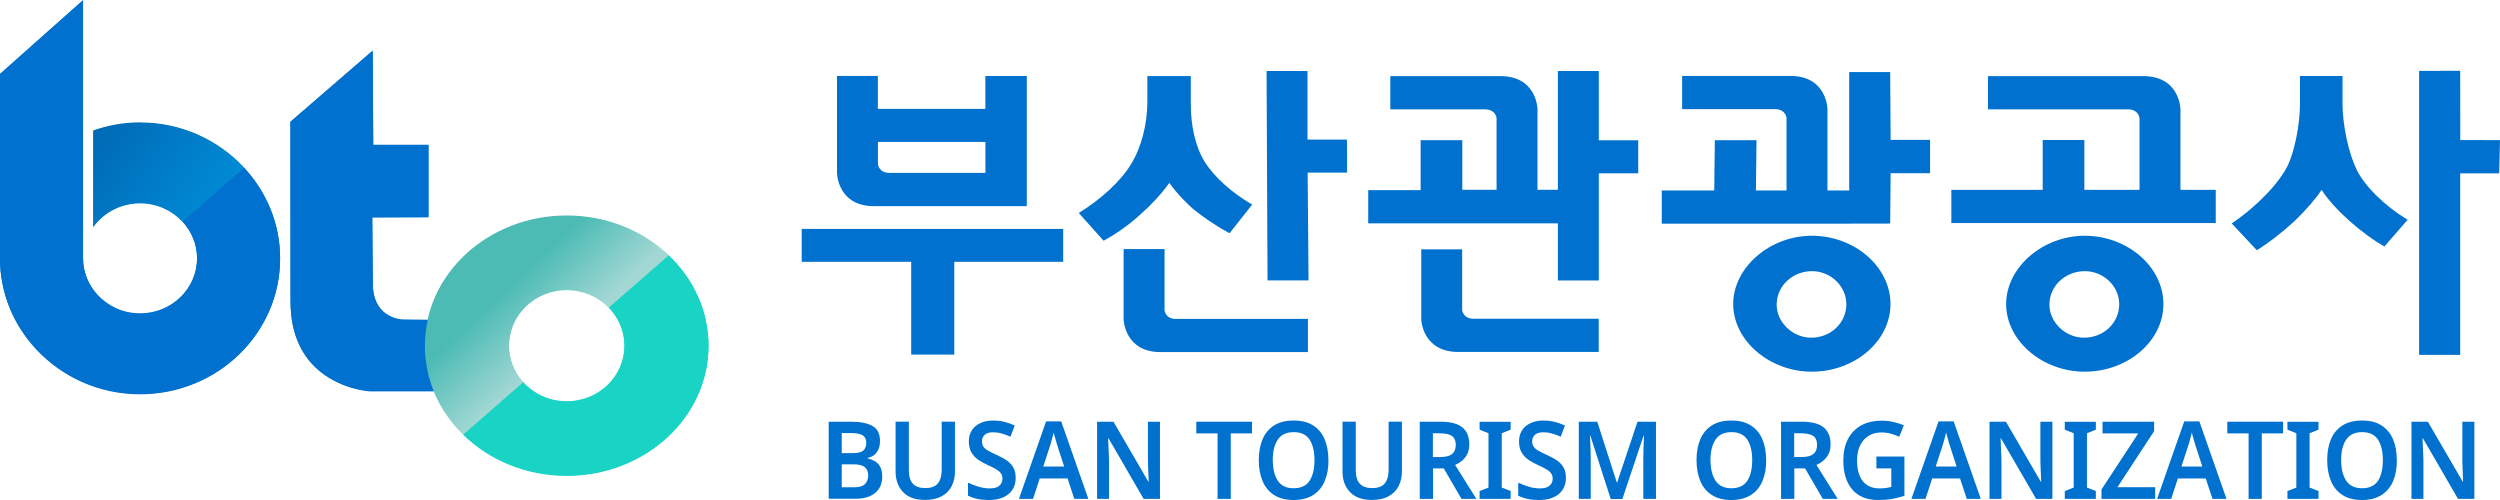 <svg width="350" height="70" viewBox="0 0 350 70" fill="none" xmlns="http://www.w3.org/2000/svg">
<g clip-path="url(#clip0_35_209)">
<g clip-path="url(#clip1_35_209)">
<path d="M61.345 44.778L56.322 44.717C56.322 44.717 54.723 44.675 53.519 43.462C52.772 42.712 52.169 41.508 52.19 39.575L52.118 30.383L59.986 30.352V20.266H52.253L52.18 7.064L40.658 17.027C40.658 21.387 40.679 42.187 40.679 42.187C40.679 47.133 42.578 50.125 44.8 51.934C47.934 54.495 51.723 54.711 51.723 54.711H61.19C61.19 54.711 61.958 54.793 62.082 53.795V50.248V45.128C62.082 45.128 61.885 44.614 61.366 44.778H61.345Z" fill="#0071CE"/>
<path d="M19.608 17.13C17.294 17.13 15.103 17.541 13.059 18.261V31.72C14.501 29.715 16.899 28.399 19.608 28.399C21.965 28.399 24.072 29.396 25.535 30.969L34.161 23.443C30.57 19.587 25.39 17.14 19.608 17.14V17.13Z" fill="url(#paint0_linear_35_209)"/>
<path d="M34.16 23.433L25.535 30.959C26.811 32.327 27.59 34.136 27.59 36.131C27.59 40.408 24.019 43.863 19.608 43.863C17.251 43.863 15.144 42.866 13.681 41.293C12.404 39.925 11.626 38.115 11.626 36.121V0L0 10.333V36.131C0 41.015 1.92 45.457 5.055 48.829C8.646 52.685 13.826 55.132 19.608 55.132C30.434 55.132 39.215 46.629 39.215 36.141C39.215 31.257 37.295 26.816 34.16 23.443V23.433Z" fill="#0071CE"/>
<path d="M93.584 35.689L85.208 42.989C86.578 44.388 87.429 46.279 87.429 48.356C87.429 52.675 83.806 56.171 79.343 56.171C76.894 56.171 74.703 55.112 73.219 53.456L64.832 60.777C68.455 64.335 73.613 66.555 79.343 66.555C90.304 66.555 99.189 58.412 99.189 48.367C99.189 43.441 97.051 38.969 93.574 35.699L93.584 35.689Z" fill="#19D3C5"/>
<path d="M71.257 48.356C71.257 44.038 74.88 40.542 79.343 40.542C81.658 40.542 83.734 41.488 85.208 42.989L93.584 35.689C89.972 32.286 84.938 30.168 79.343 30.168C68.382 30.168 59.486 38.311 59.486 48.356C59.486 53.158 61.521 57.518 64.832 60.767L73.219 53.446C71.994 52.078 71.257 50.3 71.257 48.356Z" fill="url(#paint1_linear_35_209)"/>
<path d="M115.986 59.039H119.111C120.46 59.039 121.477 59.245 122.162 59.646C122.858 60.047 123.2 60.746 123.2 61.754C123.2 62.381 123.055 62.906 122.754 63.317C122.453 63.738 122.027 63.995 121.467 64.109V64.18C121.841 64.263 122.183 64.396 122.495 64.571C122.796 64.756 123.045 65.013 123.232 65.363C123.418 65.713 123.512 66.165 123.512 66.73C123.512 67.707 123.18 68.468 122.515 69.013C121.851 69.558 120.948 69.825 119.806 69.825H116.017V59.019L115.986 59.039ZM117.844 63.44H119.349C120.086 63.44 120.595 63.317 120.865 63.07C121.145 62.823 121.28 62.463 121.28 62.001C121.28 61.538 121.114 61.168 120.782 60.952C120.45 60.736 119.92 60.633 119.204 60.633H117.844V63.43V63.44ZM117.844 65.003V68.221H119.526C120.284 68.221 120.803 68.067 121.104 67.759C121.394 67.45 121.55 67.049 121.55 66.556C121.55 66.062 121.394 65.702 121.093 65.425C120.792 65.147 120.242 65.003 119.443 65.003H117.844Z" fill="#0071CE"/>
<path d="M133.695 59.039V66.031C133.695 66.782 133.539 67.45 133.238 68.046C132.937 68.643 132.47 69.126 131.848 69.465C131.225 69.815 130.446 69.99 129.491 69.99C128.142 69.99 127.125 69.62 126.429 68.89C125.734 68.159 125.381 67.193 125.381 65.99V59.029H127.239V65.795C127.239 66.679 127.426 67.327 127.81 67.728C128.194 68.129 128.775 68.334 129.543 68.334C130.311 68.334 130.934 68.118 131.297 67.676C131.661 67.234 131.837 66.607 131.837 65.774V59.029H133.685L133.695 59.039Z" fill="#0071CE"/>
<path d="M142.196 66.895C142.196 67.851 141.864 68.612 141.199 69.167C140.535 69.722 139.611 70 138.428 70C137.245 70 136.321 69.794 135.521 69.393V67.573C135.957 67.779 136.435 67.964 136.964 68.129C137.494 68.293 138.023 68.376 138.552 68.376C139.186 68.376 139.642 68.252 139.923 67.985C140.203 67.728 140.348 67.399 140.348 66.998C140.348 66.556 140.161 66.196 139.798 65.928C139.435 65.661 138.895 65.373 138.189 65.054C137.764 64.869 137.359 64.643 136.964 64.376C136.57 64.108 136.248 63.769 136.009 63.358C135.76 62.947 135.636 62.432 135.636 61.826C135.636 60.911 135.947 60.191 136.57 59.667C137.193 59.142 138.033 58.875 139.071 58.875C139.611 58.875 140.13 58.937 140.618 59.06C141.106 59.183 141.583 59.348 142.061 59.574L141.469 61.137C141.033 60.942 140.618 60.798 140.224 60.684C139.829 60.571 139.424 60.52 139.009 60.52C138.511 60.52 138.127 60.633 137.867 60.87C137.608 61.106 137.473 61.414 137.473 61.795C137.473 62.083 137.546 62.34 137.691 62.546C137.836 62.751 138.065 62.947 138.366 63.111C138.667 63.286 139.061 63.481 139.549 63.697C140.109 63.954 140.587 64.211 140.981 64.489C141.376 64.766 141.677 65.096 141.884 65.476C142.092 65.856 142.196 66.329 142.196 66.895Z" fill="#0071CE"/>
<path d="M150.406 69.846L149.462 66.987H145.559L144.625 69.846H142.652L146.451 58.998H148.569L152.368 69.846H150.396H150.406ZM148.984 65.322L148.081 62.535C148.04 62.402 147.988 62.217 147.905 61.97C147.832 61.723 147.759 61.466 147.687 61.209C147.614 60.952 147.562 60.736 147.51 60.561C147.458 60.777 147.406 61.014 147.334 61.271C147.261 61.538 147.188 61.774 147.126 62.011C147.064 62.247 147.012 62.412 146.97 62.525L146.057 65.311H148.974L148.984 65.322Z" fill="#0071CE"/>
<path d="M162.415 69.846H160.11L155.201 61.373H155.138C155.159 61.826 155.18 62.309 155.201 62.833C155.221 63.347 155.242 63.872 155.263 64.396V69.846H153.592V59.039H155.886L160.775 67.45H160.816C160.816 67.049 160.785 66.586 160.764 66.062C160.744 65.538 160.723 65.023 160.712 64.53V59.039H162.394V69.846H162.415Z" fill="#0071CE"/>
<path d="M172.317 69.846H170.459V60.674H167.48V59.039H175.286V60.674H172.307V69.846H172.317Z" fill="#0071CE"/>
<path d="M185.988 64.427C185.988 65.548 185.811 66.525 185.458 67.358C185.105 68.19 184.566 68.838 183.839 69.301C183.112 69.763 182.199 70 181.109 70C180.019 70 179.085 69.763 178.369 69.301C177.653 68.838 177.113 68.19 176.76 67.347C176.407 66.504 176.23 65.527 176.23 64.407C176.23 63.286 176.407 62.33 176.76 61.497C177.113 60.664 177.653 60.016 178.369 59.564C179.085 59.101 180.009 58.875 181.119 58.875C182.23 58.875 183.123 59.101 183.839 59.564C184.555 60.026 185.095 60.664 185.448 61.497C185.801 62.33 185.977 63.306 185.977 64.427H185.988ZM178.192 64.427C178.192 65.651 178.431 66.607 178.898 67.306C179.365 68.005 180.102 68.355 181.109 68.355C182.116 68.355 182.894 68.005 183.341 67.306C183.797 66.607 184.026 65.651 184.026 64.427C184.026 63.204 183.797 62.247 183.341 61.548C182.884 60.849 182.147 60.499 181.119 60.499C180.092 60.499 179.365 60.849 178.888 61.548C178.421 62.247 178.182 63.204 178.182 64.427H178.192Z" fill="#0071CE"/>
<path d="M196.265 59.039V66.031C196.265 66.782 196.11 67.45 195.809 68.046C195.508 68.643 195.041 69.126 194.418 69.465C193.795 69.815 193.017 69.99 192.062 69.99C190.712 69.99 189.695 69.62 189 68.89C188.304 68.159 187.951 67.193 187.951 65.99V59.029H189.809V65.795C189.809 66.679 189.996 67.327 190.38 67.728C190.764 68.129 191.335 68.334 192.114 68.334C192.892 68.334 193.504 68.118 193.868 67.676C194.231 67.234 194.407 66.607 194.407 65.774V59.029H196.255L196.265 59.039Z" fill="#0071CE"/>
<path d="M201.693 59.039C203.053 59.039 204.07 59.307 204.724 59.831C205.378 60.355 205.699 61.157 205.699 62.217C205.699 62.741 205.606 63.193 205.419 63.563C205.232 63.934 204.983 64.252 204.682 64.499C204.381 64.746 204.059 64.941 203.717 65.096L206.696 69.846H204.61L202.129 65.579H200.624V69.846H198.766V59.039H201.714H201.693ZM201.579 60.654H200.603V63.985H201.63C202.409 63.985 202.959 63.841 203.302 63.553C203.644 63.265 203.81 62.844 203.81 62.278C203.81 61.713 203.634 61.281 203.27 61.034C202.907 60.787 202.347 60.664 201.579 60.664V60.654Z" fill="#0071CE"/>
<path d="M211.492 69.846H207.143V68.746L208.388 68.262V60.654L207.143 60.15V59.05H211.492V60.15L210.246 60.654V68.262L211.492 68.746V69.846Z" fill="#0071CE"/>
<path d="M219.225 66.895C219.225 67.851 218.893 68.612 218.229 69.167C217.564 69.722 216.64 70 215.457 70C214.274 70 213.35 69.794 212.551 69.393V67.573C212.987 67.779 213.464 67.964 213.994 68.129C214.523 68.293 215.052 68.376 215.582 68.376C216.215 68.376 216.672 68.252 216.952 67.985C217.232 67.728 217.377 67.399 217.377 66.998C217.377 66.556 217.191 66.196 216.827 65.928C216.464 65.661 215.924 65.373 215.218 65.054C214.793 64.869 214.388 64.643 213.994 64.376C213.599 64.108 213.277 63.769 213.039 63.358C212.79 62.947 212.665 62.432 212.665 61.826C212.665 60.911 212.976 60.191 213.599 59.667C214.222 59.142 215.063 58.875 216.101 58.875C216.64 58.875 217.159 58.937 217.647 59.06C218.135 59.183 218.613 59.348 219.09 59.574L218.498 61.137C218.063 60.942 217.647 60.798 217.253 60.684C216.858 60.571 216.454 60.52 216.038 60.52C215.54 60.52 215.156 60.633 214.897 60.87C214.637 61.106 214.502 61.414 214.502 61.795C214.502 62.083 214.575 62.34 214.72 62.546C214.865 62.751 215.094 62.947 215.395 63.111C215.696 63.286 216.09 63.481 216.578 63.697C217.139 63.954 217.616 64.211 218.011 64.489C218.405 64.766 218.706 65.096 218.914 65.476C219.121 65.856 219.225 66.329 219.225 66.895Z" fill="#0071CE"/>
<path d="M225.495 69.846L222.651 60.993H222.588C222.609 61.199 222.619 61.476 222.64 61.846C222.651 62.217 222.671 62.617 222.682 63.039C222.692 63.471 222.702 63.872 222.702 64.242V69.846H221.031V59.039H223.616L226.346 67.532H226.408L229.252 59.039H231.837V69.846H230.062V64.16C230.062 63.821 230.062 63.44 230.083 63.029C230.093 62.617 230.114 62.227 230.124 61.867C230.134 61.497 230.155 61.209 230.155 61.014H230.093L227.135 69.856H225.484L225.495 69.846Z" fill="#0071CE"/>
<path d="M247.271 64.427C247.271 65.548 247.094 66.525 246.741 67.358C246.388 68.19 245.849 68.838 245.122 69.301C244.396 69.763 243.482 70 242.392 70C241.302 70 240.368 69.763 239.652 69.301C238.936 68.838 238.396 68.19 238.043 67.347C237.69 66.504 237.514 65.527 237.514 64.407C237.514 63.286 237.69 62.33 238.043 61.497C238.396 60.664 238.936 60.016 239.652 59.564C240.368 59.101 241.292 58.875 242.403 58.875C243.513 58.875 244.406 59.101 245.122 59.564C245.838 60.026 246.378 60.664 246.731 61.497C247.084 62.33 247.26 63.306 247.26 64.427H247.271ZM239.475 64.427C239.475 65.651 239.714 66.607 240.181 67.306C240.648 68.005 241.385 68.355 242.392 68.355C243.399 68.355 244.178 68.005 244.624 67.306C245.081 66.607 245.309 65.651 245.309 64.427C245.309 63.204 245.081 62.247 244.624 61.548C244.167 60.849 243.43 60.499 242.403 60.499C241.375 60.499 240.648 60.849 240.171 61.548C239.704 62.247 239.465 63.204 239.465 64.427H239.475Z" fill="#0071CE"/>
<path d="M252.275 59.039C253.635 59.039 254.652 59.307 255.306 59.831C255.96 60.355 256.281 61.157 256.281 62.217C256.281 62.741 256.188 63.193 256.001 63.563C255.814 63.934 255.565 64.252 255.264 64.499C254.963 64.746 254.641 64.941 254.299 65.096L257.278 69.846H255.192L252.711 65.579H251.206V69.846H249.348V59.039H252.296H252.275ZM252.161 60.654H251.185V63.985H252.213C252.991 63.985 253.541 63.841 253.884 63.553C254.226 63.265 254.392 62.844 254.392 62.278C254.392 61.713 254.216 61.281 253.853 61.034C253.489 60.787 252.929 60.664 252.161 60.664V60.654Z" fill="#0071CE"/>
<path d="M262.696 63.913H266.619V69.404C266.069 69.599 265.498 69.743 264.917 69.846C264.336 69.949 263.682 70 262.945 70C261.378 70 260.174 69.517 259.333 68.55C258.492 67.584 258.066 66.206 258.066 64.438C258.066 63.306 258.274 62.33 258.7 61.497C259.125 60.674 259.738 60.026 260.537 59.574C261.336 59.122 262.322 58.895 263.464 58.895C264.035 58.895 264.585 58.957 265.104 59.081C265.623 59.204 266.111 59.358 266.536 59.553L265.893 61.147C265.55 60.983 265.177 60.849 264.751 60.726C264.325 60.602 263.879 60.541 263.412 60.541C262.706 60.541 262.094 60.705 261.585 61.024C261.077 61.343 260.682 61.805 260.402 62.391C260.122 62.977 259.987 63.677 259.987 64.468C259.987 65.26 260.09 65.908 260.308 66.494C260.516 67.08 260.859 67.532 261.326 67.872C261.793 68.201 262.395 68.376 263.142 68.376C263.505 68.376 263.817 68.355 264.076 68.314C264.336 68.273 264.564 68.231 264.782 68.18V65.579H262.696V63.934V63.913Z" fill="#0071CE"/>
<path d="M275.349 69.846L274.405 66.987H270.502L269.568 69.846H267.596L271.395 58.998H273.512L277.311 69.846H275.339H275.349ZM273.927 65.322L273.024 62.535C272.983 62.402 272.931 62.217 272.848 61.97C272.775 61.723 272.703 61.466 272.63 61.209C272.557 60.952 272.505 60.736 272.454 60.561C272.402 60.777 272.35 61.014 272.277 61.271C272.204 61.538 272.132 61.774 272.069 62.011C272.007 62.247 271.955 62.412 271.914 62.525L271 65.311H273.917L273.927 65.322Z" fill="#0071CE"/>
<path d="M287.358 69.846H285.054L280.144 61.373H280.082C280.103 61.826 280.123 62.309 280.144 62.833C280.165 63.347 280.186 63.872 280.206 64.396V69.846H278.535V59.039H280.829L285.718 67.45H285.76C285.76 67.049 285.728 66.586 285.708 66.062C285.687 65.538 285.666 65.023 285.656 64.53V59.039H287.337V69.846H287.358Z" fill="#0071CE"/>
<path d="M293.419 69.846H289.07V68.746L290.316 68.262V60.654L289.07 60.15V59.05H293.419V60.15L292.174 60.654V68.262L293.419 68.746V69.846Z" fill="#0071CE"/>
<path d="M301.724 69.846H294.209V68.53L299.357 60.674H294.354V59.039H301.579V60.355L296.441 68.211H301.724V69.846Z" fill="#0071CE"/>
<path d="M309.748 69.846L308.803 66.987H304.901L303.966 69.846H301.994L305.793 58.998H307.911L311.71 69.846H309.738H309.748ZM308.326 65.322L307.423 62.535C307.381 62.402 307.329 62.217 307.246 61.97C307.163 61.723 307.101 61.466 307.028 61.209C306.956 60.952 306.904 60.736 306.852 60.561C306.8 60.777 306.748 61.014 306.675 61.271C306.603 61.538 306.53 61.774 306.468 62.011C306.406 62.247 306.354 62.412 306.312 62.525L305.399 65.311H308.315L308.326 65.322Z" fill="#0071CE"/>
<path d="M316.661 69.846H314.803V60.674H311.824V59.039H319.63V60.674H316.651V69.846H316.661Z" fill="#0071CE"/>
<path d="M324.591 69.846H320.242V68.746L321.488 68.262V60.654L320.242 60.15V59.05H324.591V60.15L323.346 60.654V68.262L324.591 68.746V69.846Z" fill="#0071CE"/>
<path d="M335.564 64.427C335.564 65.548 335.387 66.525 335.034 67.358C334.681 68.19 334.142 68.838 333.415 69.301C332.689 69.763 331.775 70 330.685 70C329.595 70 328.661 69.763 327.945 69.301C327.229 68.838 326.689 68.19 326.336 67.347C325.983 66.504 325.807 65.527 325.807 64.407C325.807 63.286 325.983 62.33 326.336 61.497C326.689 60.664 327.229 60.016 327.945 59.564C328.661 59.101 329.585 58.875 330.696 58.875C331.806 58.875 332.699 59.101 333.415 59.564C334.131 60.026 334.671 60.664 335.024 61.497C335.377 62.33 335.553 63.306 335.553 64.427H335.564ZM327.768 64.427C327.768 65.651 328.007 66.607 328.474 67.306C328.941 68.005 329.678 68.355 330.685 68.355C331.692 68.355 332.471 68.005 332.917 67.306C333.374 66.607 333.602 65.651 333.602 64.427C333.602 63.204 333.374 62.247 332.917 61.548C332.46 60.849 331.723 60.499 330.696 60.499C329.668 60.499 328.941 60.849 328.464 61.548C327.997 62.247 327.758 63.204 327.758 64.427H327.768Z" fill="#0071CE"/>
<path d="M346.43 69.846H344.126L339.216 61.373H339.154C339.175 61.826 339.196 62.309 339.216 62.833C339.237 63.347 339.258 63.872 339.279 64.396V69.846H337.607V59.039H339.901L344.79 67.45H344.832C344.832 67.049 344.801 66.586 344.78 66.062C344.759 65.538 344.738 65.023 344.728 64.53V59.039H346.41V69.846H346.43Z" fill="#0071CE"/>
<path d="M112.238 36.655H127.569V49.642H133.6V36.655H148.848V32.049H112.238V36.655Z" fill="#0071CE"/>
<path d="M122.619 28.862H140.337H143.752V10.642H137.95V15.238H122.899V10.632H117.18V24.255C117.18 24.255 117.263 29.006 122.619 28.862ZM122.909 19.875H137.96V24.204H124.425C122.992 24.132 122.909 22.97 122.909 22.97V19.865V19.875Z" fill="#0071CE"/>
<path d="M164.541 44.655C163.109 44.583 163.036 43.421 163.036 43.421V34.866H157.307V44.696C157.307 44.696 157.4 49.446 162.746 49.292H183.111V44.645H164.541V44.655Z" fill="#0071CE"/>
<path d="M163.701 25.592C164.698 27.011 166.224 28.605 167.303 29.468C168.393 30.332 170.002 31.494 172.13 32.656L175.306 28.646C172.4 26.959 169.919 24.687 168.663 22.662C167.313 20.471 166.711 17.541 166.711 14.57V10.652H160.629V14.271C160.629 17.418 159.757 20.729 158.324 23.011C156.892 25.386 154.152 27.885 151.027 29.818L154.505 33.704C156.03 32.882 157.805 31.679 159.497 30.167C161.189 28.666 162.456 27.33 163.712 25.602L163.701 25.592Z" fill="#0071CE"/>
<path d="M183.05 9.943H177.32L177.455 39.257H183.195L183.071 24.163H188.593L188.572 19.546H183.05V9.943Z" fill="#0071CE"/>
<path d="M223.822 49.271V44.624H206.218C204.785 44.552 204.702 43.39 204.702 43.39V34.907H198.973V44.675C198.973 44.675 199.066 49.415 204.412 49.271H223.812" fill="#0071CE"/>
<path d="M208.003 15.31C209.436 15.382 209.519 16.544 209.519 16.544V28.964H215.249V15.258C215.249 15.258 215.166 10.508 209.81 10.662H194.645V15.31H208.014H208.003Z" fill="#0071CE"/>
<path d="M204.723 26.569H218.103V9.943H223.832V19.639H229.354V24.265H223.832V39.267H218.103V31.268H191.551V26.62H198.889V19.968V19.628H204.723V26.569Z" fill="#0071CE"/>
<path d="M248.597 15.279C250.03 15.351 250.113 16.513 250.113 16.513V28.44H255.843V15.228C255.843 15.228 255.749 10.477 250.393 10.632H235.498V15.279H248.597Z" fill="#0071CE"/>
<path d="M264.625 31.299L264.687 24.245H270.209V19.577H264.687L264.625 10.087H258.885V26.661H245.827L245.91 19.628H240.077L239.994 26.661H232.645V31.309H258.885L264.625 31.299Z" fill="#0071CE"/>
<path d="M253.663 33.005C259.611 33.005 264.666 37.324 264.666 42.568C264.666 47.811 259.601 52.037 253.663 52.037C247.726 52.037 242.65 47.678 242.65 42.568C242.65 37.457 247.757 33.005 253.663 33.005ZM253.508 47.277C256.362 47.297 258.49 45.148 258.49 42.598C258.49 40.048 256.29 37.961 253.674 37.961C251.058 37.961 248.775 39.935 248.733 42.578C248.691 45.128 250.985 47.256 253.518 47.277H253.508Z" fill="#0071CE"/>
<path d="M291.862 33.005C297.81 33.005 302.875 37.324 302.875 42.568C302.875 47.811 297.82 52.037 291.862 52.037C285.904 52.037 280.859 47.678 280.859 42.568C280.859 37.457 285.966 33.005 291.862 33.005ZM291.706 47.277C294.561 47.297 296.689 45.148 296.689 42.598C296.689 40.048 294.488 37.961 291.862 37.961C289.236 37.961 286.963 39.935 286.921 42.578C286.88 45.128 289.174 47.256 291.706 47.277Z" fill="#0071CE"/>
<path d="M298.017 15.31C299.45 15.382 299.533 16.544 299.533 16.544V28.183H305.263V15.269C305.263 15.269 305.18 10.518 299.824 10.662H278.316V15.31H298.017Z" fill="#0071CE"/>
<path d="M291.811 19.598H285.978V26.579H273.189V31.227H310.204V26.579H291.811V19.598Z" fill="#0071CE"/>
<path d="M329.915 23.69C328.825 21.541 327.954 17.531 327.954 14.518V10.642H321.995V14.601C321.995 17.315 321.258 21.191 320.262 23.217C319.048 25.633 316.089 28.82 312.436 31.278L315.954 35.031C317.563 34.044 319.473 32.574 321.207 30.98C322.774 29.468 324.206 27.833 325.026 26.579C325.898 27.957 327.372 29.55 328.981 30.98C330.59 32.399 332.365 33.694 333.808 34.517L337.067 30.774C333.766 28.748 331.109 26.116 329.895 23.71L329.915 23.69Z" fill="#0071CE"/>
<path d="M344.437 19.608L344.426 9.912L338.676 9.922V49.683H344.426V24.266H349.886L350 19.618L344.437 19.608Z" fill="#0071CE"/>
<path d="M61.345 44.86L56.322 44.799C56.322 44.799 54.723 44.758 53.519 43.544C52.772 42.794 52.169 41.591 52.19 39.658L52.118 30.466L59.986 30.435V20.348H52.253L52.18 7.146L40.658 17.109C40.658 21.469 40.679 42.269 40.679 42.269C40.679 47.215 42.578 50.207 44.8 52.017C47.934 54.577 51.723 54.793 51.723 54.793H61.19C61.19 54.793 61.958 54.875 62.082 53.878V50.331V45.21C62.082 45.21 61.885 44.696 61.366 44.86H61.345Z" fill="#0071CE"/>
<path d="M19.608 17.212C17.294 17.212 15.103 17.623 13.059 18.343V31.792C14.501 29.787 16.899 28.471 19.608 28.471C21.965 28.471 24.072 29.468 25.535 31.041L34.161 23.515C30.57 19.659 25.39 17.212 19.608 17.212Z" fill="url(#paint2_linear_35_209)"/>
<path d="M34.16 23.505L25.535 31.031C26.811 32.399 27.59 34.208 27.59 36.203C27.59 40.48 24.019 43.935 19.608 43.935C17.251 43.935 15.144 42.938 13.681 41.365C12.404 39.997 11.626 38.187 11.626 36.193V0.072L0 10.405V36.203C0 41.087 1.92 45.529 5.055 48.901C8.646 52.757 13.826 55.204 19.608 55.204C30.434 55.204 39.215 46.701 39.215 36.213C39.215 31.329 37.295 26.887 34.16 23.515V23.505Z" fill="#0071CE"/>
<path d="M93.584 35.761L85.208 43.061C86.578 44.459 87.429 46.351 87.429 48.428C87.429 52.747 83.806 56.243 79.343 56.243C76.894 56.243 74.703 55.184 73.219 53.528L64.832 60.849C68.455 64.407 73.613 66.627 79.343 66.627C90.304 66.627 99.189 58.484 99.189 48.439C99.189 43.514 97.051 39.041 93.574 35.771L93.584 35.761Z" fill="#19D3C5"/>
<path d="M71.257 48.439C71.257 44.12 74.88 40.624 79.343 40.624C81.658 40.624 83.734 41.57 85.208 43.071L93.584 35.771C89.972 32.368 84.938 30.25 79.343 30.25C68.382 30.25 59.486 38.393 59.486 48.439C59.486 53.24 61.521 57.6 64.832 60.849L73.219 53.528C71.994 52.161 71.257 50.382 71.257 48.439Z" fill="url(#paint3_linear_35_209)"/>
</g>
</g>
<defs>
<linearGradient id="paint0_linear_35_209" x1="39.59" y1="38.259" x2="13.934" y2="20.305" gradientUnits="userSpaceOnUse">
<stop stop-color="#00A0E9"/>
<stop offset="1" stop-color="#006CB8"/>
</linearGradient>
<linearGradient id="paint1_linear_35_209" x1="71.288" y1="39.966" x2="78.8" y2="47.955" gradientUnits="userSpaceOnUse">
<stop stop-color="#4CBBB4"/>
<stop offset="0.99" stop-color="#A2D7D4"/>
</linearGradient>
<linearGradient id="paint2_linear_35_209" x1="39.59" y1="38.342" x2="13.934" y2="20.388" gradientUnits="userSpaceOnUse">
<stop stop-color="#00A0E9"/>
<stop offset="1" stop-color="#006CB8"/>
</linearGradient>
<linearGradient id="paint3_linear_35_209" x1="71.288" y1="40.048" x2="78.8" y2="48.037" gradientUnits="userSpaceOnUse">
<stop stop-color="#4CBBB4"/>
<stop offset="0.99" stop-color="#A2D7D4"/>
</linearGradient>
<clipPath id="clip0_35_209">
<rect width="350" height="70" fill="white"/>
</clipPath>
<clipPath id="clip1_35_209">
<rect width="350" height="70" fill="white"/>
</clipPath>
</defs>
</svg>
